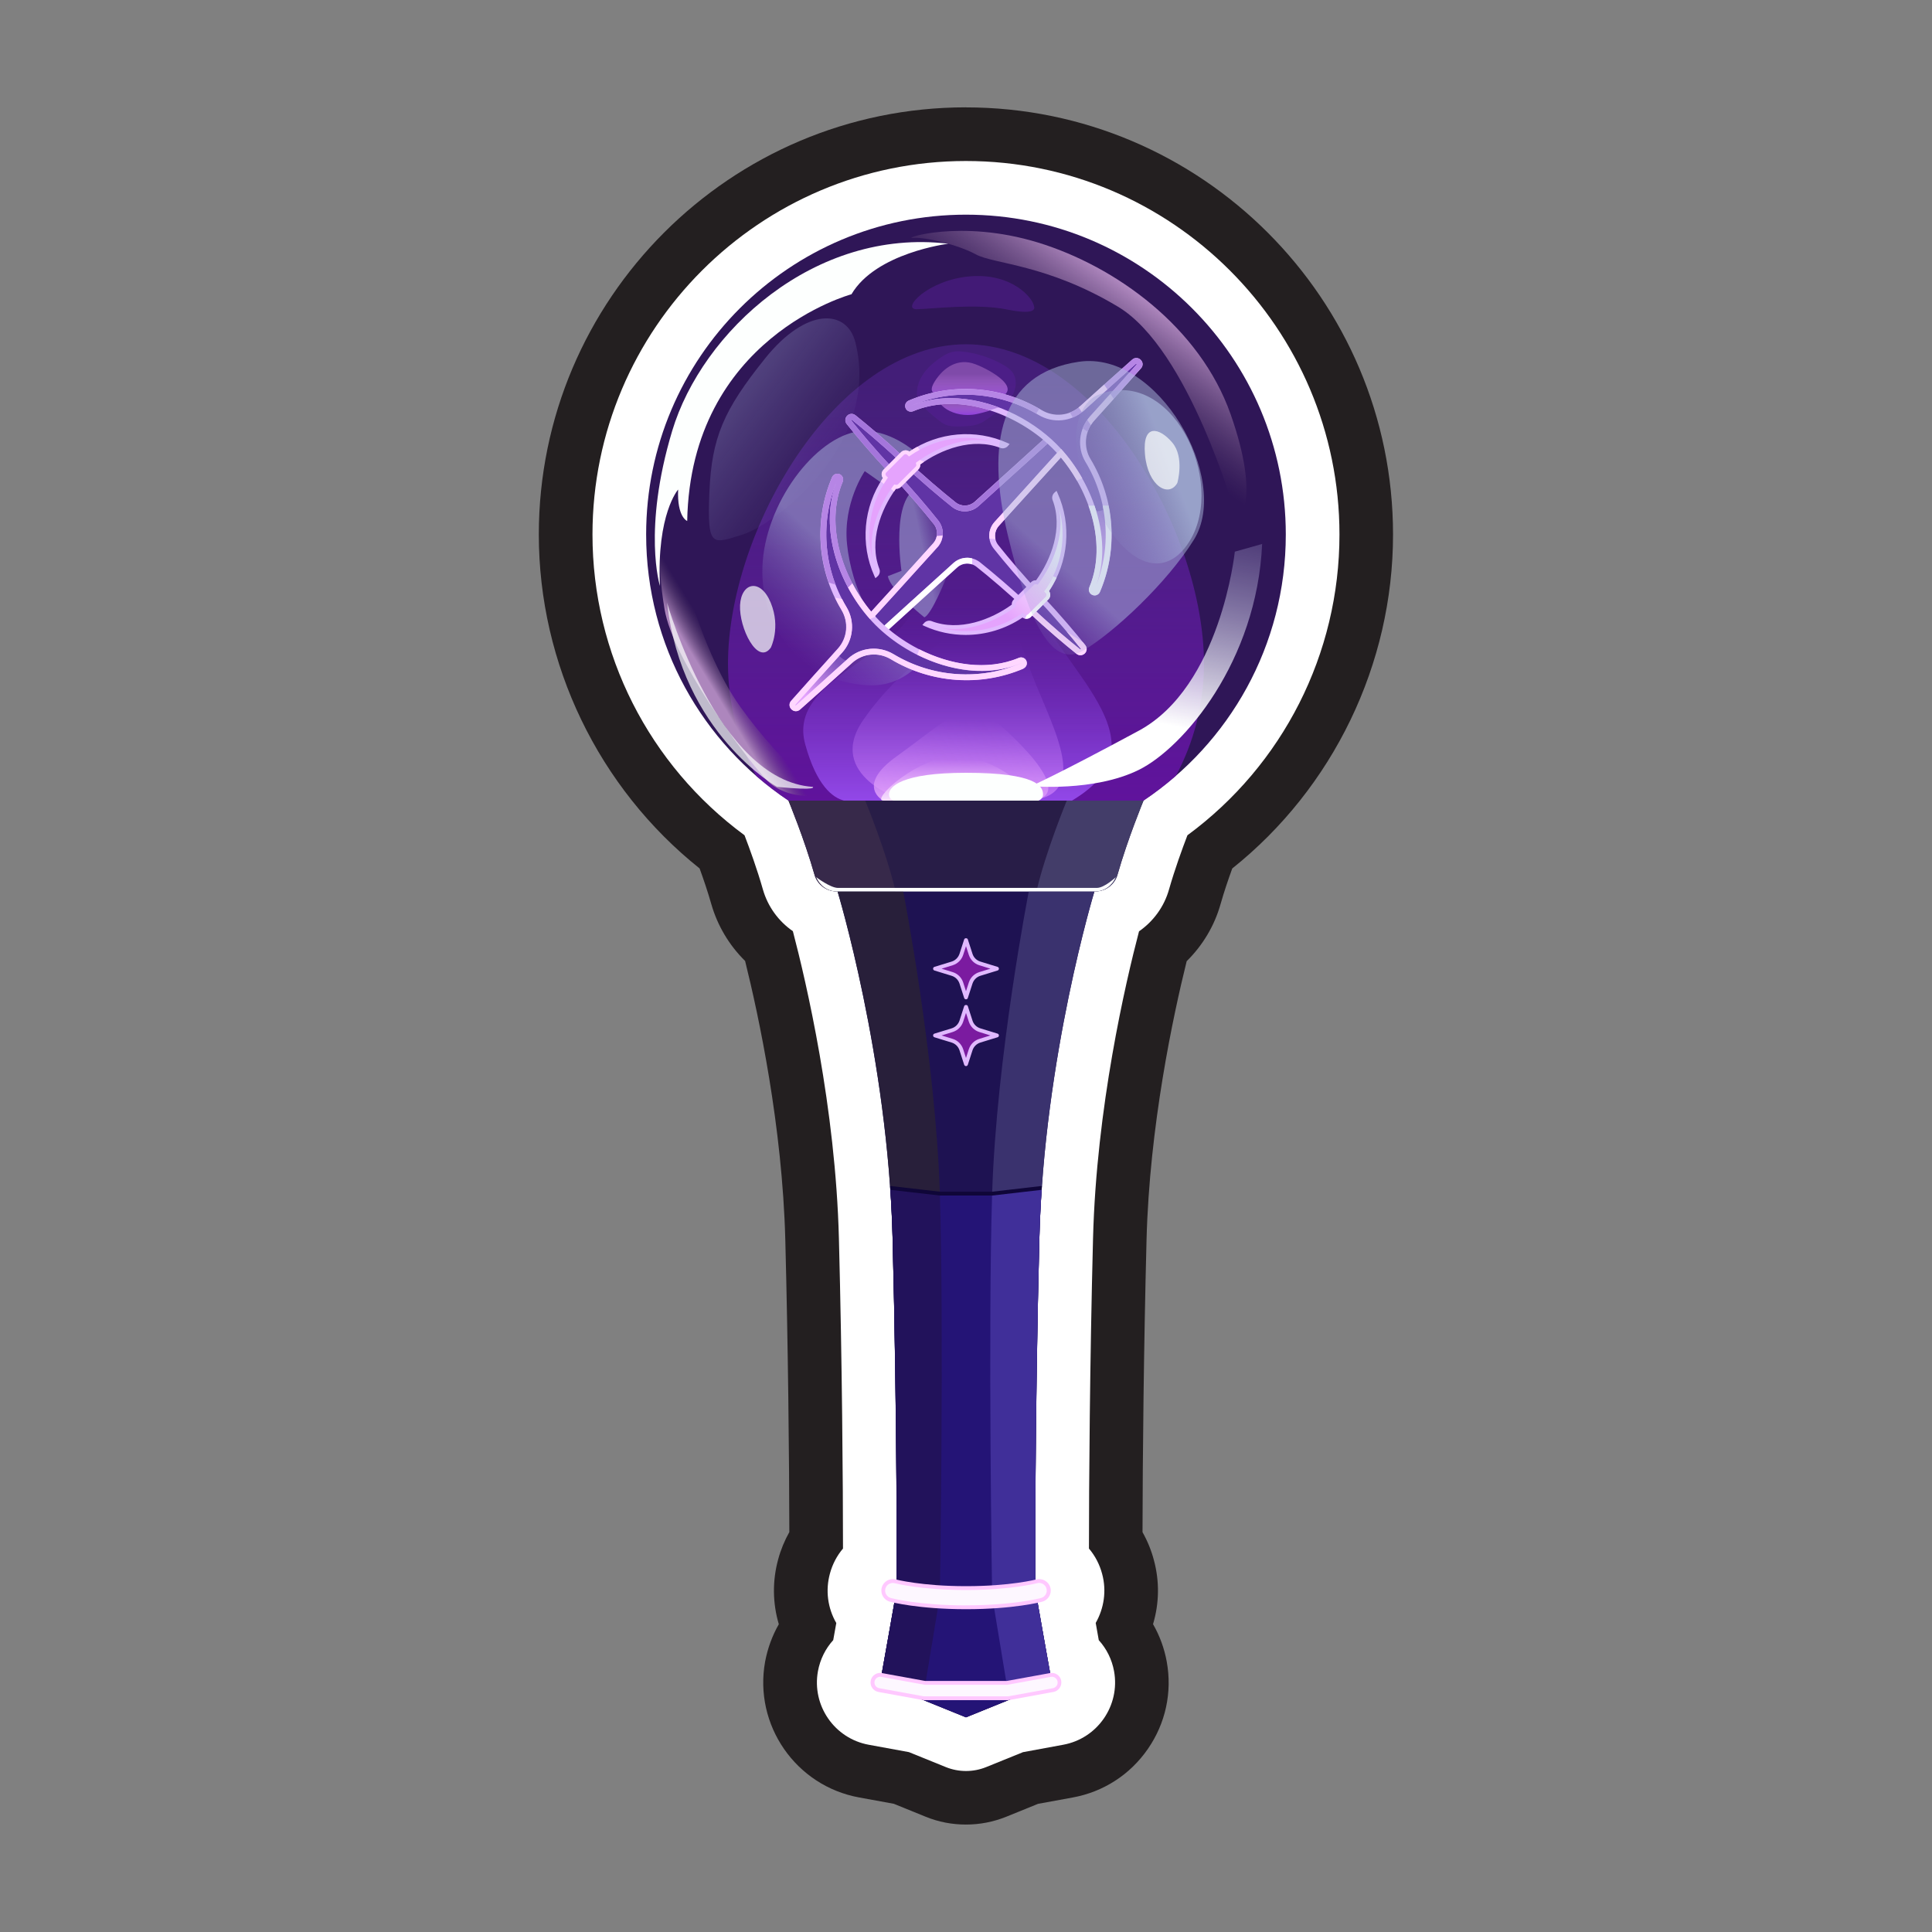 <?xml version="1.0" encoding="UTF-8"?><svg id="b" xmlns="http://www.w3.org/2000/svg" width="36" height="36" xmlns:xlink="http://www.w3.org/1999/xlink" viewBox="0 0 36 36"><rect x="0" y="0" width="36" height="36" fill="#808080" stroke="none"/><defs><linearGradient id="c" x1="18" y1="7.092" x2="18" y2="19.252" gradientUnits="userSpaceOnUse"><stop offset="0" stop-color="#7131c3" stop-opacity=".3"/><stop offset="1" stop-color="#7000aa"/></linearGradient><linearGradient id="d" x1="15.619" y1="8.852" x2="12.537" y2="6.565" gradientUnits="userSpaceOnUse"><stop offset="0" stop-color="#807bbe" stop-opacity="0"/><stop offset="1" stop-color="#abb9de" stop-opacity=".5"/></linearGradient><linearGradient id="e" x1="18.069" y1="7.587" x2="18.069" y2="6.969" gradientUnits="userSpaceOnUse"><stop offset="0" stop-color="#8531e1"/><stop offset="1" stop-color="#f7affb" stop-opacity=".3"/></linearGradient><linearGradient id="f" x1="18.079" y1="7.781" x2="18.079" y2="7.457" gradientUnits="userSpaceOnUse"><stop offset="0" stop-color="#8531e1"/><stop offset="1" stop-color="#f7affb" stop-opacity=".3"/></linearGradient><linearGradient id="g" x1="17.839" y1="11.265" x2="17.839" y2="15.353" gradientUnits="userSpaceOnUse"><stop offset="0" stop-color="#7131c3" stop-opacity="0"/><stop offset="1" stop-color="#9d52f7"/></linearGradient><linearGradient id="h" x1="17.849" y1="11.943" x2="17.849" y2="15.082" gradientUnits="userSpaceOnUse"><stop offset="0" stop-color="#7131c3" stop-opacity="0"/><stop offset="1" stop-color="#c77afa"/></linearGradient><linearGradient id="i" x1="17.964" y1="13.409" x2="17.885" y2="15.189" gradientUnits="userSpaceOnUse"><stop offset="0" stop-color="#c477f7" stop-opacity="0"/><stop offset="1" stop-color="#eaadfb"/></linearGradient><linearGradient id="j" x1="17.839" y1="14.156" x2="17.839" y2="15.1" gradientUnits="userSpaceOnUse"><stop offset="0" stop-color="#f8bdff" stop-opacity="0"/><stop offset="1" stop-color="#fffffd"/></linearGradient><linearGradient id="k" x1="17.826" y1="10.15" x2="17.206" y2="10.285" xlink:href="#d"/><linearGradient id="l" x1="14.656" y1="12.071" x2="15.942" y2="10.657" xlink:href="#d"/><linearGradient id="m" x1="13.652" y1="12.535" x2="13.25" y2="12.779" gradientUnits="userSpaceOnUse"><stop offset="0" stop-color="#654c73" stop-opacity="0"/><stop offset="1" stop-color="#ad86bd"/></linearGradient><linearGradient id="n" x1="22.233" y1="8.351" x2="21.195" y2="13.392" gradientUnits="userSpaceOnUse"><stop offset="0" stop-color="#807bbe" stop-opacity="0"/><stop offset="1" stop-color="#fff"/></linearGradient><linearGradient id="o" x1="19.964" y1="7.131" x2="21.15" y2="5.458" xlink:href="#m"/><linearGradient id="p" x1="15.023" y1="12.98" x2="15.619" y2="12.348" gradientUnits="userSpaceOnUse"><stop offset="0" stop-color="#e5a3fd"/><stop offset="1" stop-color="#8154be"/></linearGradient><linearGradient id="q" x1="20.494" y1="11.01" x2="20.515" y2="9.252" xlink:href="#p"/><linearGradient id="r" x1="18.503" y1="11.255" x2="19.53" y2="10.153" gradientUnits="userSpaceOnUse"><stop offset="0" stop-color="#e5a3fd"/><stop offset="1" stop-color="#fff"/></linearGradient><linearGradient id="s" x1="18.22" y1="11.356" x2="19.343" y2="10.138" xlink:href="#d"/><linearGradient id="t" x1="20.009" y1="9.332" x2="21.803" y2="8.641" gradientUnits="userSpaceOnUse"><stop offset="0" stop-color="#807bbe" stop-opacity="0"/><stop offset="1" stop-color="#abb9de"/></linearGradient></defs><path d="M18,2c-4.389,0-7.96,3.571-7.96,7.96,0,2.417,1.114,4.72,2.996,6.222.073.2.153.436.218.664.115.402.334.769.63,1.06.254,1.023.694,3.078.749,5.198.052,2,.073,4.064.075,5.444-.089.159-.16.33-.207.505-.111.403-.105.82.011,1.212-.122.213-.208.448-.255.696-.215,1.182.571,2.317,1.752,2.532l.646.118.593.241c.24.098.493.146.751.146s.511-.049.752-.146l.591-.24.645-.118c.572-.104,1.07-.425,1.401-.904.331-.478.457-1.057.352-1.63-.045-.246-.131-.481-.255-.696.116-.388.123-.799.016-1.193-.048-.183-.12-.358-.212-.521.002-1.38.023-3.445.075-5.447.055-2.121.495-4.172.748-5.193.299-.294.519-.662.632-1.066.064-.225.144-.461.217-.661,1.881-1.502,2.996-3.805,2.996-6.222,0-4.389-3.571-7.96-7.96-7.96Z" fill="#231f20" stroke-width="0"/><path d="M18,3c-3.838,0-6.96,3.122-6.96,6.96,0,2.222,1.053,4.293,2.833,5.604.096.25.238.641.342,1.008.092.323.293.595.559.779.25.952.795,3.283.858,5.728.06,2.313.076,4.598.076,5.776-.113.133-.196.291-.243.464-.086.314-.044.642.118.924l-.057.318c-.145.16-.244.358-.285.58-.116.64.309,1.254.947,1.37l.748.137.688.279c.121.049.248.073.376.073s.255-.024.376-.073l.686-.278.748-.138c.64-.116,1.065-.731.949-1.37-.04-.22-.139-.418-.285-.579l-.057-.321c.153-.269.206-.595.12-.913-.047-.177-.131-.338-.246-.473,0-1.179.016-3.463.076-5.777.063-2.441.607-4.771.857-5.724.266-.185.469-.458.56-.784.104-.365.246-.756.342-1.006,1.78-1.31,2.833-3.382,2.833-5.604,0-3.838-3.122-6.96-6.96-6.96Z" fill="#fff" stroke-width="0"/><polygon points="18.965 31.609 17.091 31.609 17.089 31.631 18 32 18.965 31.609" fill="#422e61" stroke-width="0"/><path d="M18,4c-3.292,0-5.96,2.668-5.96,5.96,0,2.068,1.053,3.889,2.652,4.958h6.615c1.599-1.069,2.652-2.89,2.652-4.958,0-3.292-2.668-5.96-5.96-5.96Z" fill="#2f1657" stroke-width="0"/><path d="M18,6.415c-2.449,0-4.435,3.501-4.435,5.951,0,.756.19,1.468.523,2.091.191.166.392.321.604.462h6.615c.211-.141.413-.296.604-.462.334-.623.523-1.335.523-2.091,0-2.449-1.986-5.951-4.435-5.951Z" fill="url(#c)" stroke-width="0"/><path d="M18.92,7.222c.018-.093.006-.195-.046-.274-.044-.067-.113-.112-.183-.152-.221-.126-.468-.209-.721-.241-.076-.01-.153-.015-.228.003-.075.018-.144.058-.208.101-.117.078-.227.169-.311.282s-.139.25-.138.391c0.0.034.004.068.016.1.012.032.032.06.053.087.086.108.193.196.3.283.054.044.11.089.175.115.086.034.182.032.275.029.119-.003.241-.007.351-.054.064-.027.122-.068.178-.109.062-.044.123-.088.185-.133.141-.101.265-.254.3-.428Z" fill="#561f97" opacity=".5" stroke-width="0"/><path d="M15.94,6.383c-.155-.623-.911-.667-1.684.296s-.996,1.473-1.038,2.505.049.954.623.776,2.578-1.65,2.099-3.577Z" fill="url(#d)" stroke-width="0"/><path d="M18.169,6.785c-.312-.117-.583.053-.752.323-.169.27.101.233.101.233.482.053.482.254,1.037.092.555-.162-.073-.531-.385-.648Z" fill="url(#e)" stroke-width="0"/><path d="M18.603,7.442s-.942-.18-1.079-.058.238.425.672.332.554-.215.407-.273Z" fill="url(#f)" stroke-width="0"/><path d="M19.166,11.006c-.524-1.45-1.891-1.091-2.07.082-.179,1.174-2.442,1.511-2.092,2.781.214.778.517.996.72,1.048h4.252c1.843-1.096-.286-2.462-.809-3.912Z" fill="url(#g)" stroke-width="0"/><path d="M19.155,12.361c-.318-.985-.858-1.446-1.191-.89-.334.556-1.144.89-1.874,1.938-.731,1.048.747,1.509.747,1.509h2.208c1.477,0,.429-1.573.111-2.558Z" fill="url(#h)" stroke-width="0"/><path d="M18.361,13.282c-.349-.27-.874.254-1.652.81-.778.556-.251.826-.251.826h2.764c.94-.095-.511-1.366-.861-1.636Z" fill="url(#i)" stroke-width="0"/><path d="M19.221,14.918h-2.764c-.228,0,.619-.826,1.382-.826s1.61.826,1.382.826Z" fill="url(#j)" stroke-width="0"/><path d="M17.751,9.819l-.627-.739c-.54.175-.326,1.557-.326,1.557l-.254.099c.048.266.68.767.68.767.168-.073.509-.977.66-1.395,0-.139-.007-.272-.022-.398l-.111.109Z" fill="url(#k)" stroke-width="0"/><path d="M15.783,10.137c-.078-.77.331-1.358.331-1.358l.35.246.517-.492.121-.076c-.278-.234-.607-.407-.94-.426-.805-.047-1.789,1.137-1.938,2.313-.148,1.175.582,2.351,1.949,2.425.436.024.784-.176,1.05-.496-.94-.279-1.363-1.366-1.44-2.136Z" fill="url(#l)" stroke-width="0"/><path d="M12.537,9.899s.416,2.102,1.264,3.28,1.579,1.623,1.579,1.623c0,0-.698.169-1.122-.296s-1.719-2.216-1.875-3.156-.073-1.324.154-1.451Z" fill="url(#m)" stroke-width="0"/><path d="M23.009,10.28s-.261,2.51-1.79,3.336c-1.53.826-2.006,1.032-2.006,1.032,0,0,1.169.111,2.006-.302.837-.413,2.202-2.027,2.299-4.21l-.508.143Z" fill="url(#n)" stroke-width="0"/><path d="M12.43,11.232s.937,3.316,2.716,3.43c0,0,.111.077-.667,0,0,0-1.773-.995-2.049-3.43Z" fill="#fdfffe" opacity=".7" stroke-width="0"/><path d="M14.362,12.07s.191-.373,0-.838-.55-.38-.572.043.328,1.133.572.794Z" fill="#fdfffe" opacity=".7" stroke-width="0"/><path d="M23.014,9.57s-.858-3.061-2.182-3.855c-1.324-.794-2.319-.794-2.647-.974s-.953-.328-1.175-.307.879-.36,2.33.085c1.451.445,3.018,1.578,3.59,3.198s.148,2.064.085,1.853Z" fill="url(#o)" stroke-width="0"/><path d="M17.667,4.542s-1.346.168-1.801.941c0,0-2.997.805-3.061,4.225,0,0-.191-.07-.169-.586,0,0-.402.455-.339,1.796,0,0-.327-1.04.228-2.888s2.651-3.786,5.142-3.489Z" fill="#fdfffe" stroke-width="0"/><path d="M19.005,12.307c-.872.365-1.981-.029-2.652-.7-.671-.671-1.064-1.78-.7-2.652.011-.026.001-.057-.025-.07-.028-.014-.062-.002-.074.027-.339.793-.264,1.7.171,2.423.151.251.122.57-.074.786-.318.352-.623.692-.87.971-.051.058.029.139.087.087.279-.247.619-.552.971-.87.217-.196.536-.225.786-.074.723.435,1.63.51,2.423.171.029-.012.041-.047.027-.074-.013-.025-.043-.036-.07-.025Z" fill="#6034a5" stroke-width="0"/><path d="M21.22,6.827c.051-.058-.029-.139-.087-.087-.279.247-.619.552-.971.87-.216.195-.534.227-.784.076-.724-.436-1.631-.512-2.426-.172-.029.012-.041.047-.027.074.013.025.043.036.07.025.872-.364,1.981.029,2.652.7s1.064,1.78.7,2.652c-.011.026-.001.057.025.07.028.014.062.002.074-.027.34-.795.264-1.704-.174-2.428-.15-.248-.117-.566.077-.782.318-.352.623-.692.87-.971Z" fill="#6034a5" stroke-width="0"/><path d="M19.647,8.313c-.041-.041-.084-.081-.129-.12-.565.513-1.079.981-1.321,1.197-.12.108-.3.113-.427.012-.22-.176-.581-.476-.982-.855-.331-.313-.649-.58-.883-.767-.058-.046-.133.029-.087.087.187.234.453.552.767.883.38.401.68.762.855.982.101.126.096.306-.012.427-.217.242-.684.756-1.197,1.321.039.044.079.087.12.129s.084.081.129.12c.565-.513,1.079-.981,1.321-1.197.12-.108.3-.113.427-.012.22.176.581.476.982.855.331.313.649.58.883.767.058.046.133-.029.087-.087-.187-.234-.453-.552-.767-.883-.38-.401-.68-.762-.855-.982-.101-.126-.096-.306.012-.427.217-.242.684-.755,1.197-1.321-.039-.044-.079-.087-.12-.129Z" fill="#6034a5" stroke-width="0"/><path d="M14.867,13.18c.274-.242.607-.541.952-.853-.102-.027-.171-.083-.218-.151-.3.332-.587.652-.821.916-.051.058.029.139.087.087Z" fill="url(#p)" stroke-width="0"/><path d="M21.256,6.705c-.045-.044-.111-.046-.158-.005-.253.224-.57.508-.971.87-.2.181-.49.209-.72.07-.75-.452-1.675-.518-2.475-.176-.027.012-.048.034-.059.062-.01.028-.008.059.005.086.025.05.086.072.138.05.806-.337,1.785-.002,2.421.531l-.437.397c-.363.329-.668.606-.838.759-.101.09-.251.095-.357.01-.229-.183-.585-.48-.979-.852-.342-.324-.671-.597-.886-.77-.047-.037-.112-.034-.154.009-.042.042-.046.107-.009.154.172.215.445.544.77.887.373.393.669.749.852.978.085.106.081.256-.01.358-.153.172-.433.479-.765.845l-.391.43c-.533-.637-.868-1.616-.531-2.421.022-.052-0-.113-.05-.138-.027-.013-.058-.015-.086-.005-.028.01-.051.032-.062.059-.342.799-.277,1.722.174,2.471.14.233.112.523-.068.723-.367.407-.652.725-.87.971-.042.047-.04.114.005.158.023.023.052.035.082.035.027,0,.054-.01.077-.03.251-.222.568-.506.971-.87.2-.181.49-.208.723-.068.749.45,1.673.515,2.471.174.027-.011.048-.034.059-.062.01-.028.008-.059-.005-.086-.025-.05-.086-.072-.138-.05-.806.337-1.785.002-2.421-.531l.432-.392c.365-.332.672-.611.843-.764.101-.09.251-.095.357-.01.23.183.586.48.979.852.343.325.671.598.886.77.022.017.047.026.072.026.029,0,.059-.012.082-.034.042-.042.046-.107.009-.154-.172-.216-.446-.544-.77-.886-.373-.394-.669-.749-.852-.979-.085-.106-.081-.256.01-.357.152-.17.429-.475.758-.837l.398-.438c.533.637.868,1.616.531,2.421-.022.052 0.0.113.05.138.015.008.032.012.049.012.013,0,.025-.002.037-.007.028-.01.051-.032.062-.059.343-.801.276-1.727-.177-2.477-.136-.225-.107-.521.071-.718.363-.402.647-.719.87-.971h0c.042-.047.04-.114-.005-.158ZM19.025,12.357l.001.001c-.767.328-1.655.266-2.374-.167-.273-.164-.615-.132-.85.081-.403.364-.72.648-.97.87-.003.003-.006.005-.011-0-.005-.006-.003-.008-0-.011.218-.246.502-.564.87-.97.212-.235.245-.577.081-.85-.433-.72-.495-1.607-.167-2.373-.387.926.065,2.064.711,2.711.646.646,1.785,1.098,2.711.711ZM19.29,8.889c-.329.363-.606.667-.759.838-.126.14-.131.349-.014.496.184.231.483.589.858.985.322.34.593.666.764.88.002.003.005.006-.001.011-.005.005-.008.003-.011.001-.214-.171-.54-.442-.88-.764-.396-.374-.754-.673-.985-.858-.071-.056-.155-.084-.24-.084-.092,0-.183.033-.256.098-.171.153-.479.432-.844.764l-.441.4c-.004-.004-.008-.007-.012-.011-.027-.025-.053-.05-.079-.075-.025-.025-.05-.052-.075-.078-.004-.004-.007-.008-.011-.012l.399-.439c.333-.366.612-.674.766-.846.126-.14.131-.349.014-.496-.184-.231-.483-.589-.858-.985-.322-.34-.593-.666-.764-.88-.002-.003-.005-.006.001-.011.005-.005.008-.003.011-.001.214.171.54.442.88.764.396.375.754.674.985.858.147.118.356.112.496-.014.171-.153.476-.43.839-.759l.446-.405c.004.004.008.007.011.01.027.025.054.05.079.075.025.025.051.052.076.079.004.004.007.008.01.011l-.406.447ZM21.18,6.792c-.223.252-.507.569-.87.97-.21.232-.244.58-.084.845.435.721.499,1.61.17,2.378.387-.926-.065-2.064-.711-2.711-.481-.481-1.235-.855-1.972-.855-.253,0-.503.044-.74.143.768-.329,1.657-.265,2.377.169.271.163.612.13.847-.083.4-.362.718-.646.97-.87.003-.003.006-.005.011 0.0.006.006.003.008 0.0.011Z" fill="#e0b9ff" stroke-width="0"/><path d="M20.375,9.529c.146.48.159.989-.028,1.436-.011.026-.001.057.025.07.028.014.062.002.074-.027.21-.49.261-1.023.167-1.53-.082.042-.163.054-.238.051Z" fill="url(#q)" stroke-width="0"/><path d="M20.396,10.985c.208-.496.174-1.054-.002-1.564-.042,0-.081,0-.113-0.0.178.496.218,1.041.016,1.523-.022.052 0.0.113.05.138.015.008.032.012.049.012.013,0,.025-.002.037-.007.028-.01.051-.032.062-.059.219-.511.27-1.073.161-1.608-.037,0-.074,0-.11,0,.11.52.063,1.067-.151,1.564Z" fill="#fff" stroke-width="0"/><path d="M21.26,6.863c.042-.047.04-.114-.005-.158-.045-.044-.111-.046-.158-.005-.253.224-.57.508-.971.87-.057.051-.121.089-.188.115.015.032.033.064.054.095.074-.031.144-.074.206-.131.4-.362.718-.646.97-.87.003-.003.006-.005.011 0.0.006.006.003.008 0.0.011-.223.252-.507.569-.87.97-.059.066-.104.141-.135.22.028.022.059.043.092.063.026-.076.066-.149.122-.211.363-.402.647-.719.87-.971h0Z" fill="#b685e5" stroke-width="0"/><path d="M18.61,7.592c-.288-.108-.594-.172-.896-.172-.253,0-.503.044-.74.143.753-.322,1.622-.267,2.334.145l.056-.091c-.742-.43-1.647-.488-2.433-.152-.027.012-.048.034-.059.062-.01.028-.008.059.005.086.025.05.086.072.138.05.451-.188.955-.167,1.424-.018l.17-.053Z" fill="#b685e5" stroke-width="0"/><path d="M16.547,8.787c.373.393.669.749.852.978.085.106.081.256-.01.358-.029.032-.064.071-.101.113l.061.092c.045-.05.086-.096.12-.133.126-.14.131-.349.014-.496-.184-.231-.483-.589-.858-.985-.322-.34-.593-.666-.764-.88-.002-.003-.005-.006.001-.011.005-.005.008-.003.011-.001.214.171.54.442.88.764.396.375.754.674.985.858.147.118.356.112.496-.014.171-.153.476-.43.839-.759l.446-.405-.081-.071-.437.397c-.363.329-.668.606-.838.759-.101.09-.251.095-.357.01-.229-.183-.585-.48-.979-.852-.342-.324-.671-.597-.886-.77-.047-.037-.112-.034-.154.009-.042.042-.046.107-.009.154.172.215.445.544.77.887Z" fill="#a475db" stroke-width="0"/><path d="M18.654,8.312c.036.014.077.003.102-.027h0c-.595-.268-1.288-.194-1.812.174l-.009-.009c-.032-.032-.085-.032-.117,0l-.327.327c-.032.032-.032.085,0,.117l.009.009c-.367.524-.442,1.218-.174,1.812.029-.025.04-.066.027-.102-.19-.497-.006-1.1.326-1.546.028.009.06.002.083-.02l.327-.327c.022-.022.029-.054.02-.083.446-.332,1.049-.516,1.546-.326Z" fill="#e5a3fd" stroke-width="0"/><path d="M20.139,12.087c.002.003.005.006-.001.011-.005.005-.008.003-.011.001-.214-.171-.54-.442-.88-.764-.062-.058-.122-.114-.181-.169l-.166-.006c.088.08.18.164.273.253.343.325.671.598.886.77.022.017.047.026.072.026.029,0,.059-.012.082-.034.042-.042.046-.107.009-.154-.012-.016-.026-.033-.04-.05l-.306-.202c.102.121.192.23.263.319Z" fill="#ffd7ff" stroke-width="0"/><path d="M19.501,11.017c.367-.524.442-1.217.174-1.812h0c-.029.025-.04.066-.027.102.19.497.006,1.1-.326,1.546-.028-.009-.06-.002-.083.02l-.327.327c-.022.022-.029.054-.02.083-.446.332-1.049.516-1.546.326-.036-.014-.077-.003-.102.027.595.268,1.288.194,1.812-.174l.009.009c.032.032.085.032.117,0l.327-.327c.032-.032.032-.085,0-.117l-.009-.009Z" fill="url(#r)" stroke-width="0"/><path d="M17.995,11.831c-.261,0-.522-.054-.765-.164l-.043-.02.031-.036c.035-.041.092-.056.141-.037.518.198,1.108-.027,1.494-.308-.003-.034.01-.068.034-.092l.327-.327c.025-.025.058-.036.092-.034.281-.387.506-.976.308-1.494h0c-.019-.05-.004-.106.037-.142l.036-.031.02.044c.266.59.204,1.286-.161,1.824.035.046.031.113-.011.155l-.327.327c-.042.042-.108.046-.155.011-.316.214-.687.324-1.059.324ZM17.52,11.696c.513.141,1.073.047,1.517-.264l.025-.017.03.031c.018.018.048.018.066,0l.327-.327c.018-.018.018-.048,0-.067l-.03-.03.017-.025c.311-.444.404-1.005.264-1.518.103.503-.119,1.038-.385,1.395l-.015.02-.024-.007c-.017-.005-.035-.001-.047.011l-.327.327c-.012.012-.016.03-.011.047l.007.024-.02.015c-.357.266-.891.488-1.394.385ZM16.312,10.774l-.02-.043c-.266-.59-.204-1.286.161-1.824-.015-.02-.024-.045-.024-.071,0-.032.012-.061.035-.084l.327-.327c.041-.041.11-.045.155-.011.538-.365,1.234-.427,1.824-.161l.043.02-.031.036c-.035.041-.092.056-.141.037-.518-.198-1.107.027-1.494.308.003.034-.009.068-.034.092l-.327.327c-.025.025-.058.036-.092.034-.281.387-.506.976-.308,1.494.019.05.004.106-.037.141l-.036.031ZM16.875,8.461c-.013,0-.024.005-.033.014l-.327.327c-.009.009-.014.021-.014.033,0,.013.005.024.014.033l.031.03-.017.025c-.311.444-.404,1.005-.264,1.518-.103-.503.119-1.038.385-1.395l.015-.02.024.007c.017.005.035.001.047-.011l.327-.327c.012-.012.016-.03.011-.047l-.007-.024.02-.015c.357-.266.892-.488,1.394-.385-.513-.141-1.073-.047-1.517.264l-.025.017-.03-.03c-.009-.009-.021-.014-.033-.014Z" fill="#e0b9ff" stroke-width="0"/><path d="M19.771,8.365l-.075.077-.406.447c-.329.363-.606.667-.759.838-.078.087-.11.201-.094.31l.112.008c-.02-.085.001-.177.063-.247.152-.17.429-.475.758-.837l.398-.438c.109.13.209.276.298.43l.1-.041c-.114-.202-.248-.387-.394-.547Z" fill="#ffd7ff" stroke-width="0"/><path d="M18.022,10.393c-.092,0-.183.033-.256.098-.171.153-.479.432-.844.764l-.441.4.081.071.432-.392c.365-.332.672-.611.843-.764.078-.07.184-.087.278-.054v-.111c-.031-.008-.062-.013-.093-.013Z" fill="#fff" stroke-width="0"/><path d="M15.703,8.976c.022-.052-0-.113-.05-.138-.027-.013-.058-.015-.086-.005-.028.01-.051.032-.062.059-.268.626-.284,1.328-.063,1.963l.128.04c-.241-.63-.234-1.335.035-1.96-.292.699-.106,1.52.282,2.159h.127c-.396-.619-.597-1.431-.31-2.117Z" fill="#b685e5" stroke-width="0"/><path d="M19.068,12.456c.027-.011.048-.034.059-.062.01-.028.008-.059-.005-.086-.025-.05-.086-.072-.138-.05-.593.248-1.279.132-1.854-.159l-.037.101c.599.299,1.313.416,1.933.157l.001.001c-.767.328-1.655.266-2.374-.167-.273-.164-.615-.132-.85.081-.403.364-.72.648-.97.87-.003.003-.006.005-.011-0-.005-.006-.003-.008-0-.011.218-.246.502-.564.87-.97.212-.235.245-.577.081-.85-.03-.049-.057-.099-.083-.15l-.13-.023c.037.077.077.154.122.228.14.233.112.523-.068.723-.367.407-.652.725-.87.971-.042.047-.04.114.005.158.023.023.052.035.082.035.027,0,.054-.01.077-.03.251-.222.568-.506.971-.87.2-.181.49-.208.723-.068.749.45,1.673.515,2.471.174Z" fill="#ffd7ff" stroke-width="0"/><path d="M19.622,10.74c-.043.089-.092.175-.15.257l-.017.025.03.03c.018.018.018.048,0,.067l-.327.327c-.007.007-.015.01-.024.012-.012.023-.024.046-.036.069.039.009.081-.001.111-.031l.327-.327c.042-.042.046-.108.011-.155.054-.08.101-.164.142-.251l-.067-.024Z" fill="#fff" stroke-width="0"/><path d="M16.468,9.015c.019-.031.039-.061.06-.091l.017-.025-.031-.03c-.009-.009-.014-.021-.014-.033,0-.013.005-.024.014-.033l.327-.327c.009-.009.021-.014.033-.014s.024.005.033.014l.03.03.025-.017c.057-.04.115-.076.175-.108l-.041-.058c-.051.028-.102.058-.151.091-.045-.034-.114-.03-.155.011l-.327.327c-.022.022-.035.052-.035.084,0,.026.008.051.024.071-.014.02-.026.041-.039.062l.054.047Z" fill="#ffd7ff" stroke-width="0"/><path d="M16.21,11.534l.106-.043c-.004-.004-.007-.008-.011-.012l.399-.439c.333-.366.612-.674.766-.846.056-.062.086-.138.095-.216l-.109.009c-.009.049-.031.096-.066.135-.153.172-.433.479-.765.845l-.391.43c-.132-.157-.251-.336-.352-.527l-.079.078c.116.215.254.414.407.585Z" fill="#ffd7ff" stroke-width="0"/><path d="M20.691,7.34c-.116.129-.242.27-.38.422-.018.02-.035.041-.05.063l.066.096c.018-.03.039-.06.064-.087.131-.145.251-.278.362-.402l-.061-.092Z" fill="#ffd7ff" stroke-width="0"/><path d="M20.575,7.166c-.137.123-.286.257-.449.404-.009.008-.018.015-.027.022l.061.089c.013-.01.025-.02.037-.031.158-.143.303-.274.437-.394l-.06-.09Z" fill="#ffd7ff" stroke-width="0"/><path d="M17.113,8.746c.025-.025.037-.058.034-.092.023-.017.047-.034.072-.05l-.077-.034c-.019.013-.038.026-.056.04l-.02.015.007.024c.005.017.001.035-.011.047l-.327.327c-.012.012-.03.016-.047.011l-.024-.007-.015.02c-.015.02-.03.041-.044.062.015.014.033.031.053.05.012-.017.024-.035.036-.051.034.002.068-.01.092-.034l.327-.327Z" fill="#ffd7ff" stroke-width="0"/><path d="M19.435,14.802c0,.259-.642.116-1.435.116s-1.435.143-1.435-.116c0-.143.233-.402,1.435-.402,1.332,0,1.435.259,1.435.402Z" fill="#fdfffe" stroke-width="0"/><path d="M20.102,6.741c-1.477.218-1.731,1.517-1.326,3.219s.842,2.495,1.41,2.162,1.563-1.264,2.061-2.066c.699-1.127-.667-3.533-2.144-3.315Z" fill="url(#s)" stroke-width="0"/><path d="M20.443,7.366c-.254.107-.587.611-.254,1.526.599,1.643,1.479,1.997,1.976,1.194.699-1.127-.346-3.3-1.722-2.72Z" fill="url(#t)" opacity=".7" stroke-width="0"/><path d="M21.938,8.998s.138-.477-.095-.752-.561-.371-.508.222.445.815.604.529Z" fill="#fdfffe" opacity=".7" stroke-width="0"/><path d="M19.268,5.713s.087.175-.492.056-1.39-.014-1.692-.007.202-.549.995-.613,1.181.421,1.189.564Z" fill="#561f97" opacity=".5" stroke-width="0"/><path d="M14.692,14.918s.295.713.484,1.378c.052.185.22.314.413.314h4.822c.193,0,.36-.128.413-.314.189-.665.484-1.378.484-1.378h-6.615Z" fill="#281d47" stroke-width="0"/><path d="M19.368,23.051c.086-3.352,1.025-6.441,1.025-6.441h-4.787s.939,3.09,1.025,6.441c.086,3.352.081,6.497.071,6.587-.011.09-.302,1.713-.302,1.713l1.599.649,1.599-.649s-.291-1.623-.302-1.713c-.011-.09-.016-3.235.071-6.587Z" fill="#1e1252" stroke-width="0"/><path d="M18.259,17.952c-.081-.025-.145-.088-.171-.169l-.087-.269-.087.269c-.026.081-.09.144-.171.169l-.319.098.319.098c.081.025.145.088.171.169l.087.269.087-.269c.026-.081.09-.144.171-.169l.319-.098-.319-.098Z" fill="#7b1ba0" stroke-width="0"/><path d="M18,18.621h0c-.015,0-.029-.01-.034-.025l-.087-.269c-.023-.07-.078-.124-.148-.145l-.319-.098c-.015-.005-.025-.018-.025-.034s.01-.03.025-.034l.319-.098c.07-.021.125-.076.148-.145l.087-.269c.01-.029.058-.029.068,0l.087.269c.022.07.078.124.148.145h0l.319.098c.015.005.025.018.025.034s-.01.03-.025.034l-.319.098c-.07.021-.125.076-.148.145l-.087.269c-.005.015-.018.025-.034.025ZM17.545,18.05l.207.064c.092.028.165.1.195.192l.053.164.053-.164c.03-.092.102-.163.195-.192l.207-.064-.207-.064c-.092-.028-.165-.1-.195-.192l-.053-.164-.053.164c-.03.092-.103.163-.195.192l-.207.064Z" fill="#e0b9ff" stroke-width="0"/><path d="M18.259,19.197c-.081-.025-.145-.088-.171-.169l-.087-.269-.087.269c-.026.081-.09.144-.171.169l-.319.098.319.098c.081.025.145.088.171.169l.087.269.087-.269c.026-.081.09-.144.171-.169l.319-.098-.319-.098Z" fill="#7b1ba0" stroke-width="0"/><path d="M18,19.865h0c-.015,0-.029-.01-.034-.025l-.087-.269c-.023-.07-.078-.124-.148-.145l-.319-.098c-.015-.005-.025-.018-.025-.034s.01-.03.025-.034l.319-.098c.07-.021.125-.076.148-.145l.087-.269c.01-.029.058-.029.068,0l.087.269c.022.07.078.124.148.145h0l.319.098c.015.005.025.018.025.034s-.01.03-.025.034l-.319.098c-.07.021-.125.076-.148.145l-.087.269c-.005.015-.018.025-.034.025ZM17.545,19.294l.207.064c.092.028.165.1.195.192l.053.164.053-.164c.03-.092.102-.163.195-.192l.207-.064-.207-.064c-.092-.028-.165-.1-.195-.192l-.053-.164-.053.164c-.03.092-.103.163-.195.192l-.207.064Z" fill="#e0b9ff" stroke-width="0"/><path d="M14.692,14.918s.295.713.484,1.378c.052.185.22.314.413.314h1.098c-.167-.731-.565-1.692-.565-1.692h-1.43Z" fill="#37294a" stroke-width="0"/><path d="M21.308,14.918s-.295.713-.484,1.378c-.052.185-.22.314-.413.314h-1.098c.167-.731.565-1.692.565-1.692h1.43Z" fill="#433d69" stroke-width="0"/><path d="M16.632,23.051c.086,3.352.081,6.497.071,6.587-.011.09-.302,1.713-.302,1.713l.793.322.319-1.934s.079-4.956,0-7.498c-.079-2.542-.683-5.631-.683-5.631h-1.223s.939,3.09,1.025,6.441Z" fill="#281f3a" stroke-width="0"/><path d="M19.368,23.051c-.086,3.352-.081,6.497-.071,6.587.011.09.302,1.713.302,1.713l-.793.322-.319-1.934s-.079-4.956,0-7.498c.079-2.542.683-5.631.683-5.631h1.223s-.939,3.09-1.025,6.441Z" fill="#3a326e" stroke-width="0"/><path d="M19.297,29.638c-.011-.09-.016-3.235.071-6.587.008-.309.023-.615.044-.917l-.925.107h-.974l-.925-.107c.021.302.036.608.044.917.086,3.352.081,6.497.071,6.587-.011.09-.302,1.713-.302,1.713l1.599.649,1.599-.649s-.291-1.623-.302-1.713Z" fill="#241476" stroke-width="0"/><path d="M19.368,23.051c.004-.154.01-.308.017-.461,0,0,0,0,0,0,.007-.153.017-.305.027-.456l-.925.107c-.079,2.542,0,7.498,0,7.498l.319,1.934.793-.322s-.291-1.623-.302-1.713c-.011-.09-.016-3.235.071-6.587Z" fill="#402f99" stroke-width="0"/><path d="M17.513,29.739s.079-4.956,0-7.498l-.925-.107c.011.151.02.303.027.456,0,0,0,.001,0,.001.007.153.013.306.017.461.086,3.352.081,6.497.071,6.587-.011.09-.302,1.713-.302,1.713l.793.322.319-1.934Z" fill="#22125b" stroke-width="0"/><path d="M18.487,22.206l-.97 0-.925-.107c-.002-0-.004 0-.007.001.002.024.003.048.005.071l.923.106.978-0.0.918-.106c.002-.024.003-.048.005-.071-.002-0-.004-.001-.007-.001l-.921.107Z" fill="#0f0638" stroke-width="0"/><path d="M18,29.985c-.889,0-1.398-.134-1.419-.14-.114-.031-.182-.149-.151-.263.031-.114.149-.182.263-.151.005.001.48.125,1.308.125.829,0,1.303-.124,1.308-.125.115-.03.232.038.263.151.031.114-.037.232-.151.263-.021.006-.53.14-1.419.14ZM16.637,29.567c-.031,0-.061.021-.069.053-.01.038.012.077.05.088.02.005.511.135,1.382.135s1.362-.129,1.382-.135c.038-.01.06-.05.05-.087-.01-.038-.049-.06-.088-.05-.004.001-.488.13-1.345.13-.849,0-1.34-.129-1.345-.13-.006-.002-.012-.002-.018-.002Z" fill="#ffc8ff" stroke-width="0"/><path d="M18,29.914c-.883,0-1.38-.132-1.401-.137-.076-.021-.121-.099-.101-.175s.099-.121.175-.101c.005.001.486.127,1.326.127s1.322-.126,1.326-.128c.076-.02.155.025.175.101.021.076-.025.155-.101.175-.021.006-.518.137-1.401.137Z" fill="#fdf7ff" stroke-width="0"/><path d="M19.775,31.319c-.018-.097-.111-.162-.208-.144l-.806.147h-1.523l-.806-.147c-.047-.009-.094.002-.134.029-.039.027-.066.068-.074.115-.018.097.047.19.144.208l.821.15c.011.002.021.003.032.003h1.555c.011,0,.022-.001.032-.003l.822-.15c.097-.018.161-.111.144-.208ZM19.605,31.387l-.822.15c-.002 0-.004.001-.006.001l-1.562-.001-.822-.15c-.019-.004-.032-.022-.029-.042.002-.013.01-.02.015-.023.004-.003.011-.006.02-.006.002,0,.004 0.0.006.001l.812.148,1.549.001.825-.15c.019-.003.038.01.042.029.004.019-.009.038-.029.042Z" fill="#ffc8ff" stroke-width="0"/><path d="M18.778,31.609h-1.555c-.006,0-.013-.001-.019-.002l-.822-.15c-.058-.011-.097-.067-.086-.125.011-.058.067-.097.125-.086l.812.148h1.536l.812-.148c.058-.011.114.028.125.086.011.058-.028.114-.086.125l-.822.15c-.006.001-.013.002-.019.002Z" fill="#fdf7ff" stroke-width="0"/><path d="M20.437,16.545h-4.822c-.144,0-.407-.201-.407-.201.068.154.208.266.381.266h4.822c.172,0,.313-.112.381-.266,0,0-.211.201-.355.201Z" fill="#fdfffe" stroke-width="0"/></svg>